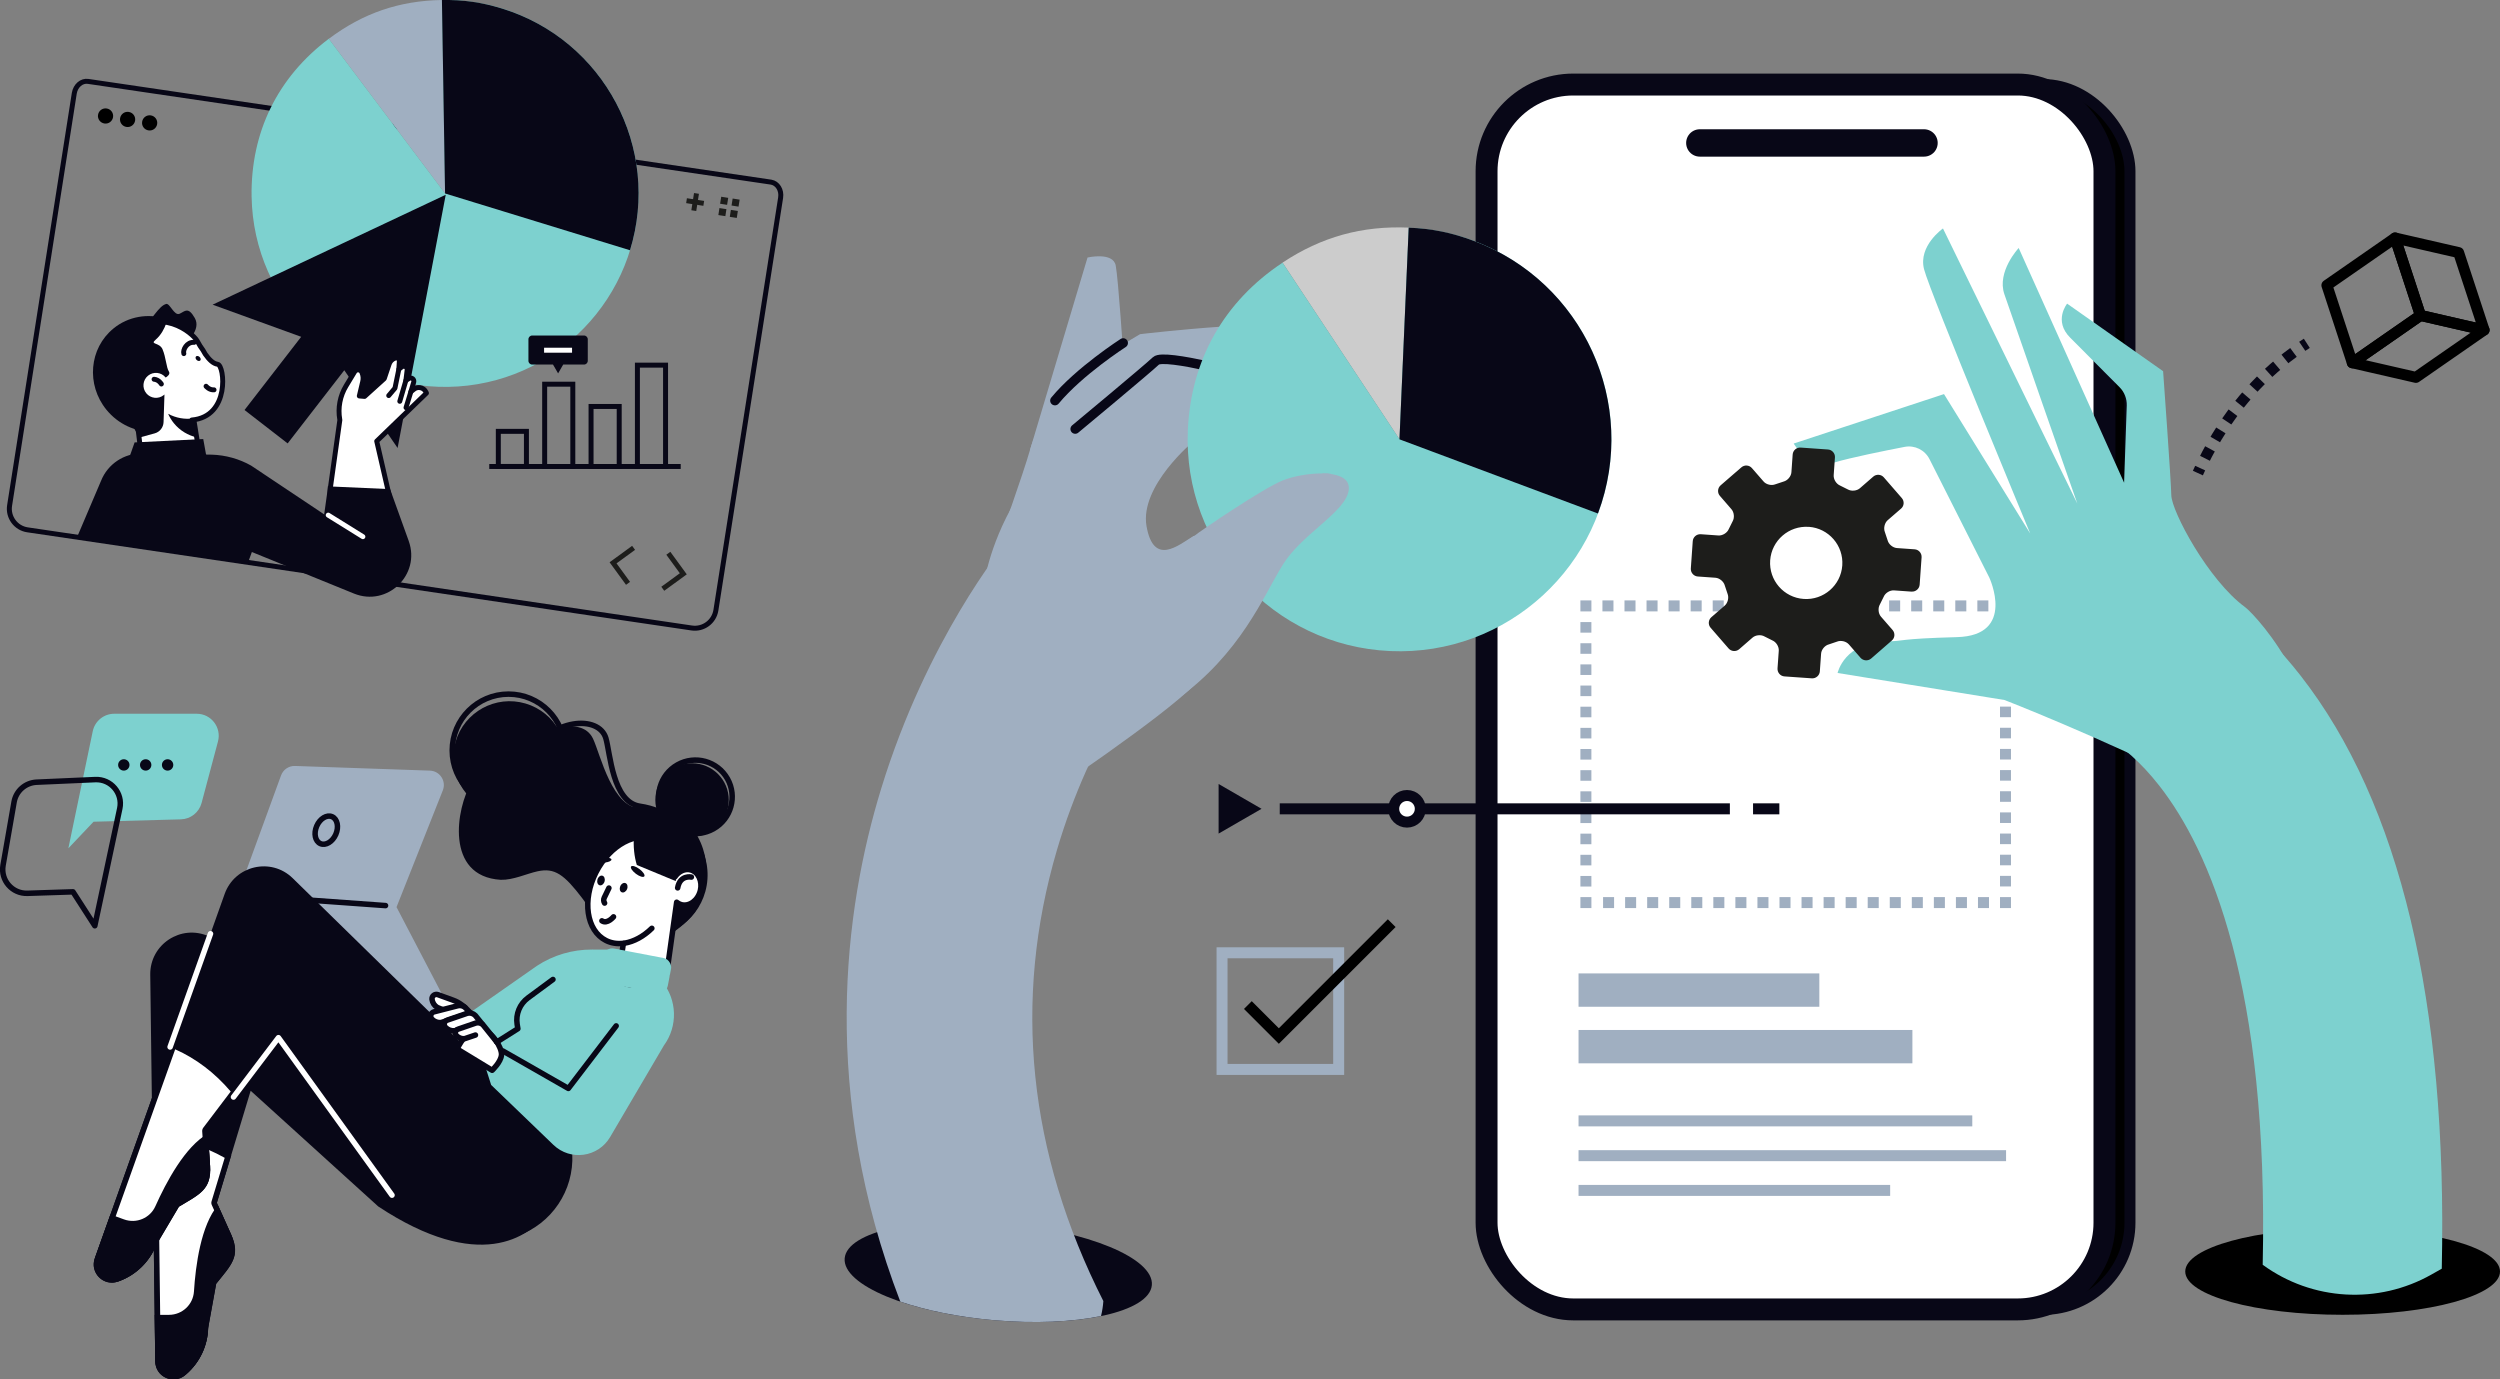 <?xml version="1.0" encoding="UTF-8"?>
<svg id="_レイヤー_2" data-name="レイヤー 2" xmlns="http://www.w3.org/2000/svg" viewBox="0 0 557.73 307.75">
  <rect x="0" y="0" width="557.73" height="307.75" fill="#808080" stroke="none"/>
  <defs>
    <style>
      .cls-1, .cls-2, .cls-3, .cls-4, .cls-5, .cls-6, .cls-7, .cls-8, .cls-9, .cls-10 {
        stroke-width: 2.45px;
      }

      .cls-1, .cls-2, .cls-11, .cls-12, .cls-13, .cls-14, .cls-4, .cls-5, .cls-15, .cls-16, .cls-17, .cls-18, .cls-7, .cls-8, .cls-19, .cls-20, .cls-9, .cls-10 {
        fill: none;
      }

      .cls-1, .cls-3, .cls-11, .cls-12, .cls-13, .cls-21, .cls-22, .cls-6, .cls-16, .cls-17, .cls-19, .cls-10, .cls-23, .cls-24 {
        stroke-linejoin: round;
      }

      .cls-1, .cls-3, .cls-11, .cls-12, .cls-13, .cls-21, .cls-22, .cls-16, .cls-17, .cls-19, .cls-23, .cls-24 {
        stroke-linecap: round;
      }

      .cls-1, .cls-9 {
        stroke: #000;
      }

      .cls-2, .cls-3, .cls-11, .cls-12, .cls-13, .cls-21, .cls-22, .cls-6, .cls-15, .cls-8, .cls-19, .cls-10, .cls-23, .cls-24 {
        stroke: #080717;
      }

      .cls-2, .cls-14, .cls-4, .cls-5, .cls-7, .cls-8, .cls-9 {
        stroke-miterlimit: 10;
      }

      .cls-25 {
        fill: #080717;
      }

      .cls-26 {
        fill: #1d1d1b;
      }

      .cls-11, .cls-17, .cls-23 {
        stroke-width: 1.23px;
      }

      .cls-12, .cls-15, .cls-18, .cls-20 {
        stroke-width: 1.11px;
      }

      .cls-13, .cls-16, .cls-24 {
        stroke-width: 1.1px;
      }

      .cls-27 {
        fill: #ccc;
      }

      .cls-28 {
        isolation: isolate;
      }

      .cls-21 {
        stroke-width: 6.11px;
      }

      .cls-21, .cls-22, .cls-6, .cls-29, .cls-23, .cls-24 {
        fill: #fff;
      }

      .cls-14 {
        stroke-width: 7.44px;
      }

      .cls-14, .cls-4, .cls-5, .cls-7 {
        stroke: #a0afc1;
      }

      .cls-22 {
        stroke-width: 4.89px;
      }

      .cls-5 {
        stroke-dasharray: 2.46 2.46;
      }

      .cls-16, .cls-17, .cls-20 {
        stroke: #fff;
      }

      .cls-30 {
        fill: #7dd1cf;
      }

      .cls-18 {
        stroke: #1d1d1b;
      }

      .cls-7 {
        stroke-dasharray: 2.36 2.36;
      }

      .cls-8 {
        stroke-dasharray: 2.39 2.39;
      }

      .cls-19 {
        stroke-width: 2.13px;
      }

      .cls-31 {
        fill: #a0afc1;
      }
    </style>
  </defs>
  <g id="_レイヤー_1-2" data-name="レイヤー 1">
    <g>
      <rect class="cls-4" x="272.63" y="212.56" width="26.02" height="26.02"/>
      <rect class="cls-3" x="337.33" y="18.86" width="137.85" height="273.26" rx="19.35" ry="19.35"/>
      <rect class="cls-22" x="331.64" y="18.86" width="137.85" height="273.26" rx="19.35" ry="19.35"/>
      <g>
        <line class="cls-4" x1="352.16" y1="250.06" x2="440" y2="250.06"/>
        <line class="cls-4" x1="352.16" y1="257.82" x2="447.54" y2="257.82"/>
        <line class="cls-4" x1="352.16" y1="265.57" x2="421.68" y2="265.57"/>
      </g>
      <g>
        <line class="cls-14" x1="352.16" y1="220.88" x2="405.88" y2="220.88"/>
        <line class="cls-14" x1="352.16" y1="233.5" x2="426.64" y2="233.5"/>
      </g>
      <g>
        <polyline class="cls-4" points="447.41 200.14 447.41 201.36 446.19 201.36"/>
        <line class="cls-5" x1="443.73" y1="201.36" x2="356.26" y2="201.36"/>
        <polyline class="cls-4" points="355.03 201.36 353.8 201.36 353.8 200.14"/>
        <line class="cls-7" x1="353.8" y1="197.78" x2="353.8" y2="137.58"/>
        <polyline class="cls-4" points="353.8 136.4 353.8 135.17 355.03 135.17"/>
        <line class="cls-5" x1="357.49" y1="135.17" x2="444.96" y2="135.17"/>
        <polyline class="cls-4" points="446.19 135.17 447.41 135.17 447.41 136.4"/>
        <line class="cls-7" x1="447.41" y1="138.76" x2="447.41" y2="198.96"/>
      </g>
      <polyline class="cls-9" points="278.39 224.22 285.3 231.13 310.48 205.95"/>
      <g>
        <path class="cls-2" d="M514.63,76.59c-.34.22-.68.44-1.02.67"/>
        <path class="cls-8" d="M511.65,78.63c-7.95,5.8-14.96,13.81-20.29,24.71"/>
        <path class="cls-2" d="M490.84,104.43c-.17.37-.34.74-.51,1.11"/>
      </g>
      <g>
        <polygon class="cls-25" points="281.44 180.44 276.65 183.2 271.86 185.97 271.86 180.44 271.86 174.9 276.65 177.67 281.44 180.44"/>
        <line class="cls-10" x1="285.5" y1="180.44" x2="385.92" y2="180.44"/>
        <line class="cls-10" x1="391.09" y1="180.44" x2="396.96" y2="180.44"/>
        <path class="cls-6" d="M316.86,180.44c0,1.64-1.33,2.97-2.97,2.97s-2.97-1.33-2.97-2.97,1.33-2.97,2.97-2.97,2.97,1.33,2.97,2.97Z"/>
      </g>
      <g>
        <path class="cls-25" d="M188.44,280.72c-.52,5.97,14.4,12.16,33.32,13.81,18.92,1.65,34.69-1.85,35.21-7.83.52-5.97-14.4-12.16-33.32-13.81-18.92-1.65-34.69,1.85-35.21,7.83Z"/>
        <g>
          <path class="cls-31" d="M229.8,100.34l12.82-42.89s5.7-1.31,6.29,1.79c.59,3.1,1.73,20.59,1.73,20.59,0,0-20.25,23.6-20.84,20.5Z"/>
          <path class="cls-31" d="M291.62,73.9c-1.03-3.63-37.28.65-37.28.65,0,0-11.87,6.8-15.64,11.27-3.77,4.46-7.23,8.74-8.9,14.52s-6.64,19.64-6.64,19.64l39.93-28.24,14.03-6.82s16.39-4.36,14.5-11.01Z"/>
          <path class="cls-19" d="M250.57,76.52s-9.8,6.3-15.22,12.85"/>
          <path class="cls-31" d="M219.43,130.9s.94-8.85,7.19-19.36c2.09-3.5,4.76-7.19,8.19-10.8,7.27-7.64,13.53-13.33,17.82-17,3.65-3.12,8.61-4.22,13.24-2.97l31.18,8.43s2.52,8.75-5.05,9.47c-3.29.31-25.7-.25-25.7-.25,0,0-12.1,9.98-10.52,18.97,1.59,8.99,7.06,4.28,10.44,2.22,2.3-1.4,12.74,20.88.02,33.4-7.23,7.12-28.76,21.83-46.77,33.84l-.05-55.95Z"/>
          <path class="cls-19" d="M279.21,84.07s-19.49-5.33-21.33-3.56c-1.84,1.77-18.01,15.2-18.01,15.2"/>
          <g>
            <g>
              <path class="cls-27" d="M312.22,98.01l-26.1-39.42c8.71-5.76,17.73-8.26,28.16-7.81l-2.06,47.22Z"/>
              <path class="cls-30" d="M312.22,98.01l2.06-47.22c26.08,1.14,46.31,23.2,45.17,49.28-1.14,26.08-23.21,46.31-49.28,45.18-26.09-1.14-46.31-23.21-45.17-49.29.68-15.65,8.07-28.71,21.13-37.36l26.1,39.42Z"/>
            </g>
            <path class="cls-25" d="M312.21,98.01l44.28,16.55c9.14-24.46-3.28-51.69-27.73-60.83-4.89-1.83-9.28-2.72-14.49-2.94l-2.06,47.22Z"/>
          </g>
          <path class="cls-31" d="M266.12,119.78c2.11-1.66,15.57-10.77,20.01-12.59,2.17-.89,5.82-1.62,8.95-1.57-1.15-.12,4.06.01,1.11.05,2.77.23,4.89,1.21,4.72,3.46-.37,4.95-10.36,9.83-14.69,16.8-4.34,6.97-9.39,19.95-23.93,30.29-4.02,2.86-12.49,5.97-21.55,10.46-5.63-1.85-9.67-4.96-11.45-9.3-4.55-11.13,34.71-35.95,36.83-37.61Z"/>
        </g>
        <path class="cls-31" d="M246.15,290.27c-.08,1.14-.26,2.25-.52,3.33-6.31,1.31-14.71,1.73-23.86.93-7.97-.7-15.22-2.2-20.92-4.15-17.86-46.54-12.61-87.25-4.26-114.46,10.22-33.33,27.28-54.15,28-55.01l15.97,13.24,16.04,13.16c-.13.16-13.19,16.43-20.8,42.31-9.91,33.68-6.42,67.54,10.36,100.66Z"/>
      </g>
      <line class="cls-21" x1="379.22" y1="31.89" x2="429.23" y2="31.89"/>
      <ellipse cx="522.62" cy="283.66" rx="35.11" ry="9.66"/>
      <g>
        <path class="cls-30" d="M511.25,173.12c11.39-14.1-7.52-35.57-10.45-37.72-8.12-5.96-16.32-21.26-16.4-24.92-.08-3.66-1.83-27.67-1.83-27.67l-21.41-15.07s-3.11,3.82.69,7.6c2.77,2.76,8.25,8.28,11.02,11.06,1.07,1.08,1.64,2.55,1.59,4.07l-.59,17.22-23.52-52.36s-4.92,5.24-3.19,10.31c1.72,5.07,16.27,46.7,16.27,46.7l-29.97-61.37s-5.54,3.87-4.23,9.06c1.31,5.19,23.69,58.99,23.69,58.99l-19.23-31.1-33.53,11.03s3.32,5.93,9.06,4.23c3.82-1.13,11.17-2.61,15.67-3.48,2.26-.44,4.53.68,5.57,2.74l13.34,26.42s6.05,12.93-7.22,13.28c-13.27.36-11.66.9-15.56.94-9.58.09-11.07,7.06-11.07,7.06l37.24,6.03s20.65,7.99,43.4,19.32c11.95,5.95,14.35,5.44,20.66-2.37Z"/>
        <path class="cls-30" d="M544.73,283.04l-2.3,1.3c-11.89,6.72-26.61,5.87-37.64-2.18h0c1.37-62.16-11.77-92.41-23.04-106.84-8.43-10.8-16.48-13.29-16.55-13.3l5.73-39.54c3.81.55,23.78,4.51,42.32,28.26,22.2,28.44,32.8,72.95,31.49,132.3Z"/>
      </g>
      <path class="cls-26" d="M426.49,131.99l-3.94-.28c-.92-.07-1.96.57-2.31,1.42l-.86,1.73c-.46.79-.36,2,.24,2.7l2.6,2.99c.6.7.53,1.76-.17,2.35l-4.62,4.02c-.69.59-1.75.52-2.36-.17l-2.6-2.99c-.61-.69-1.78-.97-2.64-.62l-1.83.62c-.89.22-1.67,1.16-1.73,2.08l-.28,3.94c-.06.91-.88,1.62-1.79,1.55l-6.11-.43c-.91-.06-1.6-.87-1.54-1.79l.28-3.94c.06-.92-.58-1.95-1.43-2.3l-1.73-.87c-.79-.47-2-.36-2.69.24l-2.99,2.6c-.69.59-1.75.52-2.35-.17l-4.02-4.63c-.6-.69-.52-1.75.17-2.35l2.99-2.59c.69-.6.97-1.79.62-2.64l-.61-1.83c-.23-.89-1.17-1.67-2.08-1.74l-3.95-.28c-.91-.06-1.61-.87-1.55-1.78l.43-6.1c.06-.92.87-1.61,1.78-1.55l3.95.28c.92.06,1.95-.58,2.3-1.42l.86-1.73c.46-.79.35-2-.25-2.7l-2.59-2.99c-.6-.69-.52-1.75.17-2.35l4.63-4.01c.69-.6,1.75-.53,2.35.17l2.6,2.99c.59.69,1.78.97,2.63.62l1.84-.61c.89-.23,1.68-1.16,1.74-2.08l.28-3.95c.06-.92.86-1.61,1.77-1.55l6.11.43c.91.06,1.62.87,1.55,1.78l-.28,3.95c-.06.92.57,1.95,1.42,2.31l1.72.86c.8.46,2,.35,2.7-.25l2.99-2.6c.69-.6,1.76-.53,2.36.17l4.01,4.62c.6.69.53,1.76-.17,2.35l-2.99,2.59c-.69.6-.96,1.8-.62,2.64l.61,1.84c.23.89,1.17,1.67,2.09,1.73l3.94.28c.92.06,1.61.87,1.55,1.78l-.43,6.1c-.06.91-.87,1.61-1.78,1.55ZM403.53,117.54c-4.45-.31-8.3,3.03-8.62,7.47-.31,4.45,3.03,8.3,7.48,8.61,4.43.31,8.3-3.03,8.61-7.48.31-4.44-3.04-8.3-7.47-8.61Z"/>
      <g class="cls-28">
        <polygon class="cls-1" points="524.78 80.93 539.99 70.37 554.18 73.63 538.97 84.19 524.78 80.93"/>
        <polygon class="cls-1" points="548.5 56.35 554.18 73.63 539.99 70.37 534.32 53.09 548.5 56.35"/>
        <polygon class="cls-1" points="534.32 53.09 539.99 70.37 524.78 80.93 519.11 63.65 534.32 53.09"/>
      </g>
    </g>
    <g>
      <g>
        <path class="cls-12" d="M154.33,140.1c2.57.38,4.97-1.39,5.38-3.96l14.44-92.03c.27-1.69-.69-3.25-2.14-3.48L19.67,18.16c-1.45-.23-2.83.96-3.1,2.66L2.14,112.77c-.41,2.6,1.38,5.04,3.99,5.43l148.19,21.9Z"/>
        <g>
          <path d="M25.22,26.14c-.15.93-1.01,1.56-1.94,1.41-.92-.15-1.56-1.01-1.41-1.94.15-.92,1.01-1.56,1.94-1.41.93.15,1.56,1.01,1.41,1.94Z"/>
          <path d="M30.14,26.91c-.15.93-1.01,1.56-1.94,1.41-.93-.15-1.56-1.01-1.41-1.94.15-.92,1.01-1.56,1.94-1.41.93.15,1.56,1.01,1.41,1.94Z"/>
          <path d="M35.06,27.68c-.15.93-1.01,1.56-1.94,1.41-.93-.15-1.56-1.01-1.41-1.94.15-.92,1.01-1.56,1.94-1.41.92.15,1.56,1.01,1.41,1.94Z"/>
        </g>
        <polyline class="cls-18" points="141.35 122.22 136.77 125.56 140.11 130.14"/>
        <polyline class="cls-18" points="149.1 123.43 152.44 128.01 147.86 131.35"/>
        <g>
          <line class="cls-18" x1="155.38" y1="43.15" x2="154.78" y2="46.99"/>
          <line class="cls-18" x1="157" y1="45.37" x2="153.16" y2="44.77"/>
        </g>
        <g>
          <polygon class="cls-26" points="160.9 43.89 160.65 45.45 162.21 45.7 162.46 44.14 160.9 43.89 160.9 43.89"/>
          <polygon class="cls-26" points="160.5 46.42 160.26 47.98 161.82 48.22 162.06 46.66 160.5 46.42 160.5 46.42"/>
          <polygon class="cls-26" points="163.45 44.29 163.2 45.85 164.76 46.1 165.01 44.54 163.45 44.29 163.45 44.29"/>
          <polygon class="cls-26" points="163.05 46.82 162.81 48.38 164.37 48.62 164.61 47.06 163.05 46.82 163.05 46.82"/>
        </g>
      </g>
      <g>
        <g>
          <path class="cls-31" d="M99.29,43.16l-25.94-34.5C80.99,2.93,89.06.16,98.6,0l.7,43.15Z"/>
          <path class="cls-30" d="M99.29,43.16L98.6,0c23.83-.39,43.47,18.62,43.85,42.45.39,23.83-18.63,43.47-42.46,43.86-23.84.39-43.47-18.63-43.86-42.46-.23-14.3,5.79-26.61,17.22-35.2l25.94,34.5Z"/>
        </g>
        <path class="cls-25" d="M99.29,43.16l41.26,12.67c7-22.79-5.8-46.93-28.58-53.93C107.4.5,103.35-.07,98.59,0l.7,43.15Z"/>
      </g>
      <g>
        <polygon class="cls-25" points="88.7 99.94 94.07 71.7 99.44 43.45 73.43 55.71 47.43 67.97 67.19 75.14 54.55 91.47 64.17 98.92 76.81 82.6 88.7 99.94"/>
        <g>
          <g>
            <path class="cls-29" d="M72.16,122.66l3.67-28.94-.02-.11c-.45-2.59.05-5.26,1.41-7.5l1.9-3.14c.39-.64,1.34-.57,1.62.13l.04.1c.25.62.31,1.3.15,1.95l-.76,3.21,1.18.1,4.39-3.97,1.09-3.25c.19-.58.63-1.04,1.19-1.27l.13-.05c.47-.19.98.17.95.68l-.11,1.78.66-.5c.52-.4,1.27.03,1.19.68l-.28,2.33.7-.43c.55-.34,1.24.18,1.05.8l-.64,2.15.71-.56c.37-.29.84-.42,1.3-.36.61.08,1.13.47,1.38,1.03l.09.2-11.1,10.72,4.13,18.1"/>
            <path class="cls-13" d="M87.9,115.19l-3.86-16.77,11.1-10.72-.09-.2c-.25-.56-.77-.95-1.38-1.03-.47-.06-.94.07-1.3.36l-.71.56.64-2.15c.18-.62-.5-1.14-1.05-.8l-.7.43.28-2.33c.08-.65-.67-1.08-1.19-.68l-.66.5.11-1.78c.03-.51-.48-.87-.95-.68l-.13.05c-.56.23-.99.7-1.19,1.27l-1.09,3.25-4.39,3.97-1.18-.1.76-3.21c.15-.65.1-1.33-.15-1.95l-.04-.1c-.28-.69-1.23-.76-1.62-.13l-1.9,3.14c-1.36,2.25-1.86,4.91-1.41,7.5l.02.11-3.67,26.27"/>
            <polyline class="cls-13" points="86.72 88.25 88.11 86.6 88.98 82.37"/>
            <line class="cls-13" x1="90.55" y1="84.88" x2="89.19" y2="89.53"/>
            <line class="cls-13" x1="91.66" y1="87.4" x2="90.58" y2="90.94"/>
          </g>
          <g>
            <g>
              <polygon class="cls-24" points="32.6 110.68 44.76 103.04 42.63 89.79 30.33 91.77 32.6 110.68"/>
              <path class="cls-25" d="M32.07,74.52s6.77,3.78,8.18,2.89c1.42-.89,4.7-3.85,3.2-6.47-1.5-2.62-2.2-1.48-3.39-.94s-2.18-2.42-2.99-2.19c-.81.23-1.51.94-2.73,2.51-1.22,1.56-2.27,4.2-2.27,4.2Z"/>
              <path class="cls-24" d="M34.23,96.04c-2.98-.38-5.86-1.88-7.94-4.44-4.2-5.16-3.46-12.53,1.44-16.72,8.05-6.86,15.27-.54,16.25,1.16.23.4.45.78.67,1.16.44.58.82,1.19,1.15,1.81.88,1.25,1.75,2.11,2.76,2.26,1.55.23,2.85,11.69-5.77,12.43"/>
              <path class="cls-25" d="M25.31,73.28c3.34-2.72,7.69-3.39,11.61-2.21-1.06.47-2.08,1.08-3.01,1.84-6.34,5.17-6.77,15.14-.96,22.28.32.4.66.77,1.01,1.14-3.78,0-7.58-1.69-10.21-4.91-4.56-5.6-3.86-13.72,1.56-18.13Z"/>
              <path class="cls-25" d="M36.28,77.95c-.73-1.65-2.9-1.01-1.58-2.14,2.5-2.15,2.87-5.69,2.87-5.69-7.25-.59-12.5,11.05-12.5,11.05l4.32,13.45,1.69,3,3.43-.94c1.14-.31,1.94-1.33,1.98-2.51l.2-6.17s-.09.09-.14.13c-1.19.97-2.95.79-3.92-.4-.97-1.19-.79-2.95.4-3.92,1.19-.97,2.95-.79,3.92.4,0,0,0,.01.01.02.35-.21,1.13-.76.7-1.39-.54-.8-.66-3.23-1.39-4.88Z"/>
              <path class="cls-13" d="M45.97,86.17s.72.88,1.78.8"/>
              <path class="cls-13" d="M36,85.67s-.57-.98-1.63-1.06"/>
              <path class="cls-13" d="M43.31,76.38c-1.67-.14-2.56,1.72-2.3,2.51"/>
              <path class="cls-25" d="M43.87,80.31c.26.25.62.3.8.12s.12-.54-.14-.79-.62-.3-.8-.12c-.18.19-.12.54.14.79Z"/>
              <path class="cls-25" d="M43.19,93.33l.68,4.24c-1.92-.44-3.72-1.49-5.07-3.14-.54-.66-.96-1.37-1.29-2.11,1.74.94,3.73,1.29,5.67,1.02Z"/>
            </g>
            <path class="cls-25" d="M91.18,120.68l-4.16-11.56-13.88-.62-.17,6.69-16.95-11.32c-2.68-1.51-5.68-2.34-8.75-2.44l-15.53-.28c-4.04-.07-7.7,2.36-9.2,6.12l-5.39,12.66c12.77,2.04,24.43,3.89,38.12,5.74l.92-2.52,22.78,9.27c7.43,3.02,14.93-4.18,12.21-11.73Z"/>
            <line class="cls-16" x1="80.96" y1="119.73" x2="73.22" y2="114.92"/>
            <polygon class="cls-25" points="46.62 104.99 45.34 97.94 30.03 98.7 28.04 104.34 46.62 104.99"/>
          </g>
        </g>
      </g>
      <g>
        <rect class="cls-15" x="111.17" y="96.23" width="6.27" height="7.83"/>
        <rect class="cls-15" x="121.51" y="85.71" width="6.28" height="18.36"/>
        <rect class="cls-15" x="131.86" y="90.68" width="6.28" height="13.39"/>
        <rect class="cls-15" x="142.2" y="81.46" width="6.28" height="22.61"/>
        <path class="cls-25" d="M130.28,74.85h-11.55c-.46,0-.84.37-.84.84v4.8c0,.46.37.84.84.84h4.64l.31.53.83,1.44.83-1.44.31-.53h4.64c.46,0,.84-.37.84-.84v-4.8c0-.46-.38-.84-.84-.84Z"/>
        <line class="cls-20" x1="121.38" y1="78.13" x2="127.62" y2="78.13"/>
        <line class="cls-15" x1="109.15" y1="104.07" x2="151.86" y2="104.07"/>
      </g>
    </g>
    <g>
      <path class="cls-30" d="M15.25,189.25l5.44-26.11c.47-2.28,2.48-3.91,4.81-3.91h18.38c3.23,0,5.58,3.06,4.75,6.18l-3.66,13.73c-.56,2.1-2.44,3.59-4.62,3.65l-19.48.53-5.63,5.94Z"/>
      <g>
        <g>
          <path class="cls-31" d="M62.7,172.99l-9.7,26.58,11.62,21.93,33.39,6.21c1.66.31,2.94-1.43,2.16-2.92l-11.71-22.42,10.33-26.05c.82-2.07-.66-4.32-2.88-4.4l-30.08-1.04c-1.39-.05-2.66.8-3.13,2.11Z"/>
          <line class="cls-11" x1="86.01" y1="202.03" x2="52.99" y2="199.65"/>
          <path class="cls-11" d="M74.92,186.13c-.72,1.66-2.26,2.59-3.43,2.08-1.18-.51-1.55-2.27-.83-3.93.72-1.66,2.26-2.59,3.43-2.08,1.18.51,1.55,2.27.83,3.93Z"/>
        </g>
        <g>
          <path class="cls-25" d="M110.26,240.72l-63.73-31.85c-6.16-2.75-13.1,1.82-13.01,8.57l1.11,85.97c.05,3.59,4.28,5.48,6.98,3.11h0c2.97-2.6,4.72-6.32,4.83-10.26l.06-2.11-.04-7.2c3.3-4.15,7.28-6.65,5.11-11.49l-3.2-7.12,7.55-25,28.46,25.81c22.41,14.81,33.7,7.02,37.81,1.25l-.98-4.07c6.29-5.21,7.6-3.55,4.38-11.06l-14.61-13.82c-.14-.33-.4-.6-.73-.74Z"/>
          <g>
            <path class="cls-29" d="M38.71,307.13c-1.68,0-3.43-1.27-3.46-3.4l-.65-50.6c5.51.21,11.11,1.89,16.26,4.87l-3.07,10.15c-.04.14-.03.29.03.43l3.2,7.12c1.81,4.03.42,5.75-2.36,9.17-.29.36-.59.73-.91,1.13-.06.08-.11.17-.12.27l-1.79,9.87s0,.06,0,.09c-.11,3.76-1.79,7.34-4.62,9.81l-.25.22c-.64.56-1.42.86-2.24.86h0Z"/>
            <path class="cls-25" d="M35.22,253.78c5.05.3,10.16,1.85,14.91,4.52l-2.93,9.69c-.09.28-.07.59.06.86l3.2,7.12c1.65,3.69.42,5.21-2.28,8.53-.29.36-.6.74-.91,1.13-.13.16-.21.35-.25.55l-1.79,9.87c-.01.06-.02.12-.02.18-.1,3.59-1.71,7-4.41,9.37l-.25.22c-.53.46-1.16.71-1.84.71-1.38,0-2.82-1.04-2.84-2.79l-.64-49.95M33.98,252.5l.66,51.24c.03,2.4,2,4.01,4.08,4.01.92,0,1.85-.31,2.65-1.01l.25-.22c2.97-2.6,4.72-6.32,4.83-10.26l1.79-9.87c3.3-4.15,5.52-6.09,3.35-10.93l-3.2-7.12,3.21-10.62c-5.48-3.26-11.49-5.11-17.61-5.22h0Z"/>
          </g>
          <path class="cls-25" d="M48.23,286.39c3.3-4.15,5.52-6.09,3.35-10.93l-2.96-6.59c-3.8,4.46-4.99,13.51-5.35,19.26-.19,2.92-2.61,5.18-5.54,5.2l-3.23.02.13,10.39c.04,3.46,4.12,5.28,6.72,3l.25-.22c2.97-2.6,4.72-6.32,4.83-10.26l1.79-9.87Z"/>
        </g>
        <g>
          <path class="cls-25" d="M127.63,256.91l-62.33-60.99c-4.82-4.72-12.91-2.85-15.18,3.51l-28.86,80.99c-1.21,3.38,2.11,6.62,5.46,5.34h0c3.69-1.4,6.62-4.28,8.1-7.94l.79-1.96,2.47-6.76c4.54-2.74,9.14-3.71,8.79-9l-.52-7.79,15.78-20.82,33.11,38.83c4.93,5.79,12.92,7.95,20.1,5.44h0c7.71-2.69,12.73-10.14,12.33-18.3l-.03-.56Z"/>
          <g>
            <path class="cls-29" d="M24.94,285.54c-1.1,0-2.15-.55-2.8-1.48-.65-.91-.8-2.05-.42-3.12l16.99-47.67c5.09,2.11,9.76,5.63,13.55,10.22l-6.41,8.45c-.09.12-.13.26-.12.41l.52,7.79c.29,4.41-1.61,5.54-5.4,7.78-.4.24-.81.48-1.24.74-.09.05-.16.13-.21.21l-5.11,8.63s-.03.05-.04.08c-1.41,3.49-4.23,6.25-7.75,7.59l-.31.12c-.41.16-.83.23-1.24.23Z"/>
            <path class="cls-25" d="M39.07,234.09c4.63,2.04,8.88,5.27,12.4,9.42l-6.11,8.06c-.18.24-.27.53-.25.83l.52,7.79c.27,4.03-1.41,5.03-5.1,7.21-.4.24-.82.48-1.25.74-.17.11-.32.25-.42.43l-5.11,8.63c-.03.05-.06.11-.08.17-1.34,3.33-4.04,5.97-7.39,7.25l-.31.12c-.34.13-.68.19-1.02.19-.9,0-1.76-.46-2.3-1.22-.31-.44-.77-1.36-.34-2.56l16.77-47.05M38.35,232.46l-17.2,48.28c-.98,2.76,1.16,5.42,3.8,5.42.48,0,.97-.09,1.46-.27l.31-.12c3.69-1.4,6.62-4.28,8.1-7.94l5.11-8.63c4.54-2.74,7.29-3.79,6.94-9.08l-.52-7.79,6.7-8.84c-4-4.96-8.99-8.79-14.7-11.02h0Z"/>
          </g>
          <path class="cls-25" d="M39.93,269.19c4.54-2.74,7.29-3.79,6.94-9.08l-.48-7.21c-5.11,2.86-9.37,10.94-11.72,16.19-1.19,2.67-4.25,3.95-7,2.95l-3.04-1.11-3.49,9.79c-1.16,3.26,2.03,6.38,5.26,5.15l.31-.12c3.69-1.4,6.62-4.28,8.1-7.94l5.11-8.63Z"/>
        </g>
        <g>
          <line class="cls-17" x1="46.96" y1="208.31" x2="37.95" y2="233.57"/>
          <polyline class="cls-17" points="52.09 244.74 62.12 231.5 87.45 266.63"/>
        </g>
        <g>
          <g>
            <g>
              <path class="cls-11" d="M153.28,196.12c1.45-3.29,1.75-14.41-10.54-16.26-6.11-.92-6.6-11.88-7.58-15.18-1.52-5.12-11.93-4.8-18.16,4.59-1.79,2.7,21.24,30.38,30.49,33.12,1.57.47,3.82-1.8,5.79-6.27Z"/>
              <path class="cls-25" d="M157.47,196.45c.88-4.06-.99-16.76-14.25-16.12-6.6.32-9.25-12.02-10.93-15.55-2.6-5.48-13.46-2.78-18.16,9.28-1.35,3.47,28.24,29.76,38.49,30.81,1.74.18,3.66-2.89,4.85-8.42Z"/>
              <circle class="cls-25" cx="113.69" cy="168.99" r="12.56" transform="translate(-80.49 230.45) rotate(-73.63)"/>
              <circle class="cls-11" cx="113.45" cy="167.41" r="12.56"/>
              <circle class="cls-25" cx="124.09" cy="172.19" r="7.98" transform="translate(-69.11 84.32) rotate(-29.76)"/>
              <path class="cls-25" d="M126.65,168.63c-6.5.62-18.46.99-21.52,6.06-3.35,5.54-5.95,20.84,6.59,21.59,2.8.07,5.75-1.37,8.21-1.9,3.83-.83,5.92.7,9.99,6.04,4.07,5.34,4.91,9.17,12.38,9.92,6.02.6,12.41-5.45,13.54-8.36,3.68-9.48-7.58-19.58-11.56-21.35-3.98-1.77-6.79,1.32-9.94-1.99-1.98-2.08-4.47-6.34-7.68-10.01Z"/>
            </g>
            <g>
              <path class="cls-30" d="M105.34,228.73l4.23,13.31,13.89,13.37c3.79,3.65,9.99,2.79,12.65-1.74l11.99-20.42c3.15-4.3,2.99-10.18-.39-14.3l-5.8-7.07-9.85-.04c-4.36-.02-8.63,1.24-12.27,3.63l-15.46,10.81,1.02,2.45Z"/>
              <path class="cls-23" d="M101.98,234.02l7.81,4.75s1.97-1.84,2.09-3.44c.12-1.6-2.13-5.4-4.86-5.85-2.73-.44-5.04,4.53-5.04,4.53Z"/>
              <polyline class="cls-11" points="112.18 234.46 126.8 242.82 137.46 228.87"/>
              <path class="cls-11" d="M123.36,218.51l-5.57,4.11c-1.84,1.36-2.77,3.63-2.42,5.89l.16.99-4.69,2.96"/>
              <path class="cls-23" d="M103.73,224.73l-.69-.53c-.59-.45-1.24-.81-1.94-1.06l-3.41-1.24c-.69-.25-1.4.32-1.31,1.05h0c.1.75.53,1.41,1.18,1.81l4.07,1.63,2.1-1.65Z"/>
              <path class="cls-23" d="M104.94,225.95l-1.06-1.08c-.46-.47-1.14-.66-1.78-.49l-5.3,1.36c-.71.2-.95,1.08-.44,1.62h0c.52.55,1.26.83,2.02.77l3.97-1.31,2.59-.86Z"/>
              <path class="cls-23" d="M107.6,228.48l-1.57-1.94c-.46-.47-1.14-.66-1.78-.49l-4.43,1.52c-.71.2-.95,1.08-.44,1.62h0c.52.55,1.26.83,2.02.77l3.56-.95,2.64-.53Z"/>
              <path class="cls-23" d="M110.84,232.47l-3.06-3.81c-.41-.42-1.02-.59-1.59-.44l-3.97,1.37c-.63.18-.85.97-.39,1.45h0c.47.49,1.13.74,1.81.69l2.43-.82"/>
            </g>
          </g>
          <g>
            <path class="cls-25" d="M147.42,195.04l-15.62-6.48c3.01-5.53,9.53-8.48,15.86-6.74,7.39,2.03,11.73,9.67,9.7,17.06-1.91,6.93-8.75,11.18-15.69,10.01l5.74-13.85Z"/>
            <circle class="cls-25" cx="154.39" cy="178.47" r="8.19"/>
            <circle class="cls-11" cx="155.16" cy="177.74" r="8.19" transform="translate(-67.37 99.35) rotate(-29.47)"/>
            <path class="cls-23" d="M146.46,187.44c2.71,1.37,4.12,4.53,4.04,8.21h.04c.87-1.27,2.27-1.95,3.59-1.57,1.66.47,2.61,2.52,2.12,4.58-.54,2.23-2.48,3.65-4.27,3.16-.38-.11-.72-.29-1.02-.54l-2.3,16.43c-.27,1.96-11.18,3.69-10.61-.36l1.02-6.91c-1.37.17-2.7-.02-3.9-.63-4.35-2.2-5.35-8.99-2.23-15.17,3.12-6.18,9.17-9.41,13.52-7.22Z"/>
            <path class="cls-11" d="M139.35,210.41c2.08-.34,4.22-1.5,6.07-3.31"/>
            <path class="cls-25" d="M136.41,191.75c.03.29-.61.59-1.43.67-.82.08-1.5-.1-1.53-.4s.61-.59,1.43-.67c.82-.08,1.5.1,1.53.4Z"/>
            <path class="cls-25" d="M143.74,195.51c-.22.29-1.06.04-1.87-.57-.81-.61-1.3-1.34-1.08-1.63.22-.29,1.06-.04,1.87.57.81.61,1.3,1.34,1.08,1.63Z"/>
            <path class="cls-11" d="M136.87,204.54s-1.4,1.7-2.59.89"/>
            <path class="cls-11" d="M154.24,195.67s-2.53-.56-3.06,2.41"/>
            <path class="cls-25" d="M134.87,196.66c-.17.59-.67.96-1.1.84-.44-.13-.65-.71-.48-1.3.17-.59.67-.96,1.1-.84s.65.71.48,1.3Z"/>
            <path class="cls-25" d="M139.89,198.36c-.24.57-.77.88-1.19.7-.42-.18-.56-.78-.33-1.34s.77-.88,1.19-.7c.42.18.56.78.33,1.34Z"/>
            <path class="cls-25" d="M142.07,192.97c-.58-1.91-.82-4.12-.64-6.49,0-.09.02-.17.02-.26,1.87-.58,3.72-.52,5.33.32,3.03,1.58,4.42,5.51,3.98,10.03l-8.69-3.6Z"/>
            <path class="cls-11" d="M130.73,187.97s4.17-6.38,11.49-6"/>
            <path class="cls-11" d="M135.84,198.12l-1.04,2.16c-.19.4-.14.85.08,1.19"/>
            <rect class="cls-30" x="134.1" y="212.6" width="15.39" height="7.91" rx="2.04" ry="2.04" transform="translate(240.37 455.9) rotate(-169.17)"/>
          </g>
        </g>
      </g>
      <path class="cls-11" d="M21.15,206.53l5.57-26.16c.73-3.42-1.97-6.6-5.46-6.45l-13.09.58c-2.51.11-4.6,1.95-5.03,4.42l-2.46,14.12c-.58,3.34,2.05,6.36,5.43,6.25l10.17-.33,4.86,7.55Z"/>
      <g>
        <path class="cls-25" d="M28.89,170.65c0,.7-.57,1.27-1.27,1.27s-1.27-.57-1.27-1.27.57-1.27,1.27-1.27,1.27.57,1.27,1.27Z"/>
        <path class="cls-25" d="M33.77,170.65c0,.7-.57,1.27-1.27,1.27s-1.27-.57-1.27-1.27.57-1.27,1.27-1.27,1.27.57,1.27,1.27Z"/>
        <path class="cls-25" d="M38.66,170.65c0,.7-.57,1.27-1.27,1.27s-1.27-.57-1.27-1.27.57-1.27,1.27-1.27,1.27.57,1.27,1.27Z"/>
      </g>
    </g>
  </g>
</svg>